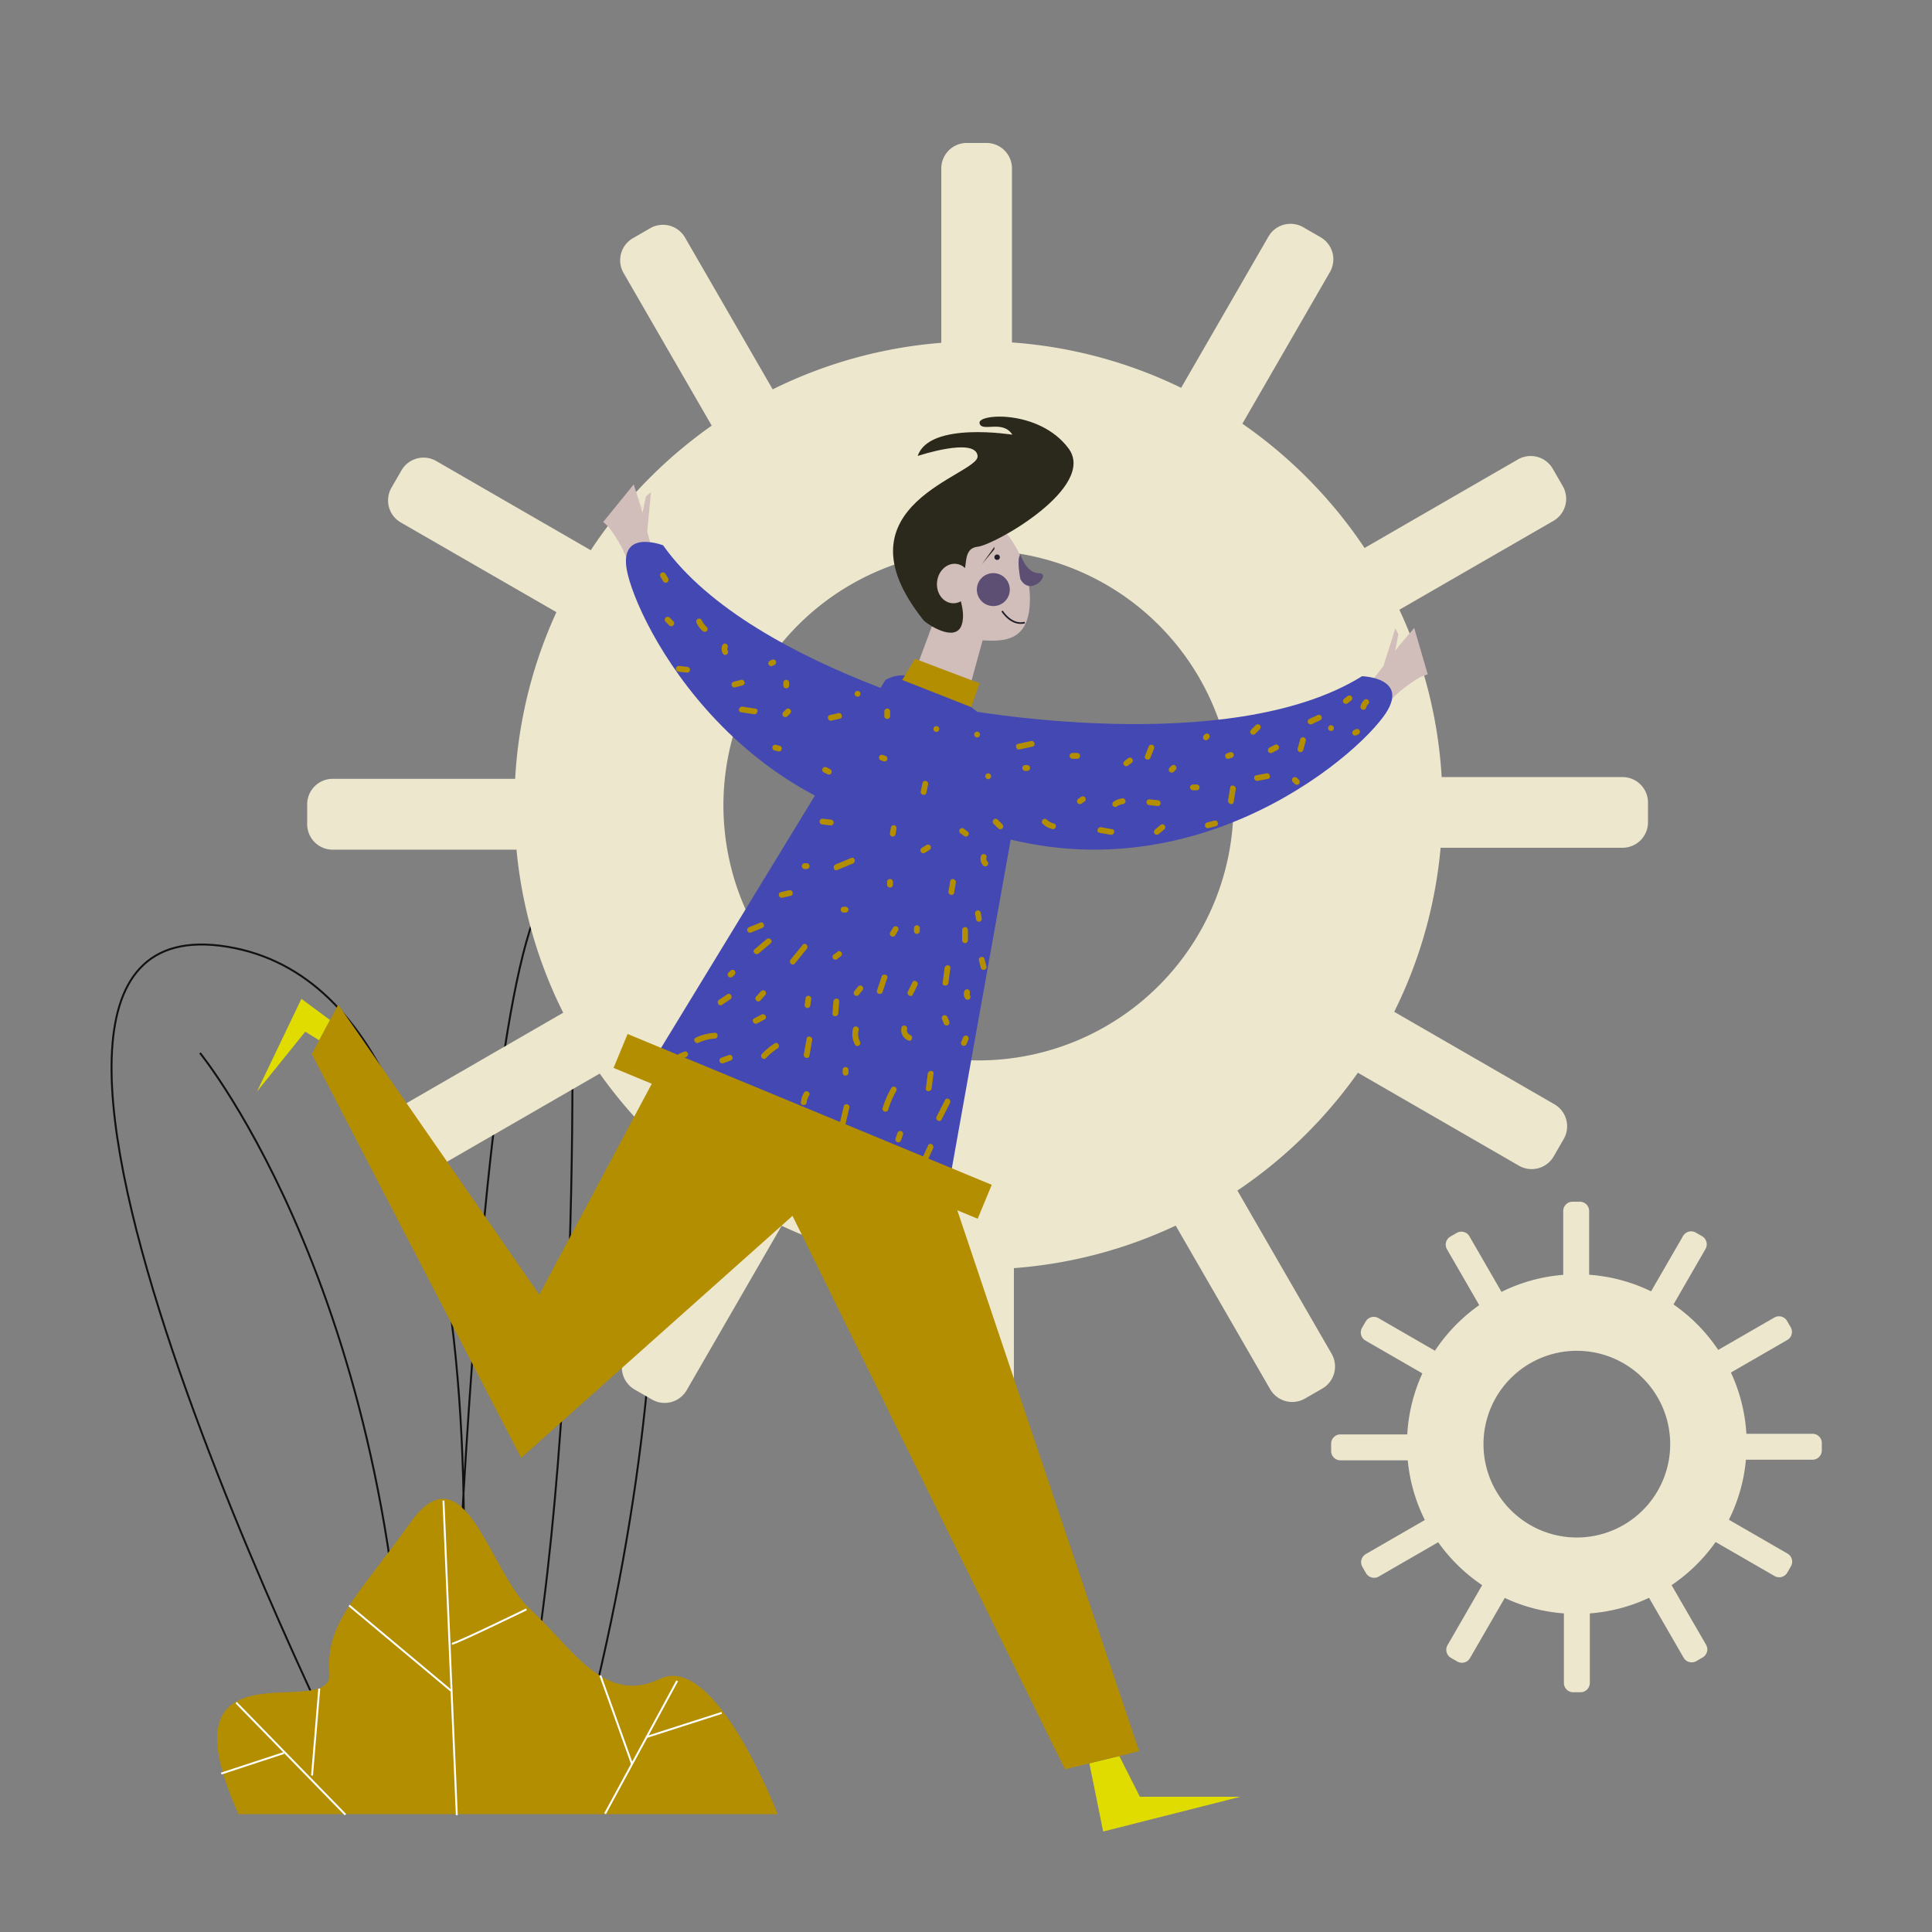 <svg id="Capa_1" data-name="Capa 1" xmlns="http://www.w3.org/2000/svg" viewBox="0 0 1000 1000"><rect x="0" y="0" width="1000" height="1000" fill="#808080" stroke="none"/><title>Mesa de trabajo 4</title><path d="M186.5,929s-236-466-69-439,115,446,115,446,15-517,64-478,66,238-5,480" fill="none" stroke="#111" stroke-miterlimit="10"/><path d="M103.5,545s107,131,107,384" fill="none" stroke="#111" stroke-miterlimit="10"/><path d="M295.5,489s9,278-33,447" fill="none" stroke="#111" stroke-miterlimit="10"/><path d="M839.85,402.21H746.21a238.47,238.47,0,0,0-21.89-86.61l79.74-46a13.2,13.2,0,0,0,4.82-18l-5.19-9a13.18,13.18,0,0,0-18-4.8l-79.39,45.83a241.43,241.43,0,0,0-63.25-64.32l45.32-78.5a13.18,13.18,0,0,0-4.81-18l-9-5.19a13.17,13.17,0,0,0-18,4.81l-45.2,78.3a238.77,238.77,0,0,0-87.57-23.48V87.15A13.19,13.19,0,0,0,510.73,74H500.35a13.18,13.18,0,0,0-13.14,13.15v90.29a238.53,238.53,0,0,0-87.27,24.09l-45.38-78.59a13.2,13.2,0,0,0-18-4.82l-9,5.19a13.18,13.18,0,0,0-4.8,18l45.62,79a241.47,241.47,0,0,0-62.61,64.49l-80-46.19a13.18,13.18,0,0,0-17.95,4.81l-5.19,9a13.17,13.17,0,0,0,4.81,18L288,316.85a238.48,238.48,0,0,0-21.36,86.27H172.15A13.19,13.19,0,0,0,159,416.27v10.38a13.18,13.18,0,0,0,13.15,13.14h95.19a238.6,238.6,0,0,0,24.17,84.4l-83.57,48.25a13.2,13.2,0,0,0-4.82,18l5.19,9a13.18,13.18,0,0,0,18,4.8l84.11-48.56a241.38,241.38,0,0,0,62.2,60.69l-49,84.86a13.18,13.18,0,0,0,4.81,17.95l9,5.19a13.17,13.17,0,0,0,18-4.81l49.14-85.11a238.54,238.54,0,0,0,83.63,22v98.47A13.19,13.19,0,0,0,501.27,768h10.38a13.18,13.18,0,0,0,13.14-13.15V656.38a238.48,238.48,0,0,0,83.75-22l48.9,84.7a13.2,13.2,0,0,0,18,4.82l9-5.19a13.18,13.18,0,0,0,4.8-18l-48.76-84.47a241.41,241.41,0,0,0,62.36-61l83.39,48.14a13.18,13.18,0,0,0,17.95-4.81l5.19-9a13.17,13.17,0,0,0-4.81-18l-82.91-47.86a238.53,238.53,0,0,0,24-84.91h94.2A13.19,13.19,0,0,0,853,425.73V415.35A13.18,13.18,0,0,0,839.85,402.21ZM374.44,416.87a132,132,0,1,1,132,132A132,132,0,0,1,374.44,416.87Z" fill="#ede7cd"/><path d="M339.83,293.12l-13.84,3c-.43-9.89-10.92-23.33-10.92-23.33l0,0-2.85-2.63L328,250.75s1.43,4.55,2.86,9c.24.73.47,1.46.7,2.17l1,3.57.08-.38,1.71-8.21,2.58-2.13L335,275.13Z" fill="#d1bdba"/><path d="M123.5,939h279s-32-84-61-70-46-17-67-36-34-84-62-45-44,52-42,78S81.5,846,123.5,939Z" fill="#b28e00"/><line x1="229.53" y1="776.71" x2="236.45" y2="939.53" fill="none" stroke="#fff" stroke-miterlimit="10"/><line x1="180.72" y1="831" x2="233.89" y2="875.47" fill="none" stroke="#fff" stroke-miterlimit="10"/><path d="M233.89,850.82C235.5,851,272.5,833,272.5,833" fill="none" stroke="#fff" stroke-miterlimit="10"/><line x1="350.5" y1="870" x2="313.16" y2="938.79" fill="none" stroke="#fff" stroke-miterlimit="10"/><line x1="310.74" y1="867.25" x2="327.18" y2="913.17" fill="none" stroke="#fff" stroke-miterlimit="10"/><line x1="334.43" y1="899.15" x2="373.58" y2="886.58" fill="none" stroke="#fff" stroke-miterlimit="10"/><line x1="122.24" y1="881.27" x2="178.79" y2="939.27" fill="none" stroke="#fff" stroke-miterlimit="10"/><line x1="161.5" y1="919" x2="165.25" y2="874.02" fill="none" stroke="#fff" stroke-miterlimit="10"/><line x1="146.89" y1="907.37" x2="114.5" y2="918" fill="none" stroke="#fff" stroke-miterlimit="10"/><path d="M735.35,350.33v0s-14.87,8.34-19.08,17.29l-11.59-8.16,11.37-14.73,6.19-19.45,1.55,3-1.6,8.24-.07.39,2.37-3.07,1.37-1.61c3-3.57,6.13-7.21,6.13-7.21l7,24Z" fill="#d1bdba"/><polygon points="563.85 912.7 571 948 642 930 590 930 579.35 908.91 563.85 912.7" fill="#e1dc00"/><polygon points="170.82 527.97 156 517 133 565 158 534 165.22 538.47 170.82 527.97" fill="#e1dc00"/><polygon points="383.01 574.07 551.23 915.78 589.61 906.4 485.55 596.84 383.01 574.07" fill="#b28e00"/><path d="M354.19,529.39,279.13,670.13,175.07,520l-13.65,25.58,108.33,209L435.22,607S433.52,489.3,354.19,529.39Z" fill="#b28e00"/><path d="M533,313c-1.15,18.77-13.26,19.11-24.49,18.43l.07.07-9.38,34.12-28.15-11.09,11.09-29.86a11.17,11.17,0,0,1,1.13-1.36c-.86-3.25-1.27-7.87-1.27-14.42,0-23.78,10.19-43.07,22.75-43.07S534.47,289.12,533,313Z" fill="#d1bdba"/><circle cx="516.11" cy="288.41" r="1.41" fill="#231f29"/><circle cx="514.14" cy="305.17" r="8.53" fill="#5d4e74"/><path d="M528.18,287s2.93,9.71,9.63,9.71-4.47,12.65-9.67,3C528.14,299.69,526,289.19,528.18,287Z" fill="#5d4e74"/><path d="M518.67,316.26s4.73,7.78,11.75,6" fill="none" stroke="#231f29" stroke-miterlimit="10" stroke-width="0.85"/><path d="M458.25,352,339.69,546.45s123.68,67.38,150.12,74.21l40.95-228.6S482.14,337.47,458.25,352Z" fill="#4448b2"/><polygon points="467 351.95 473.58 341 507 353.66 502.68 366 467 351.95" fill="#b28e00"/><path d="M497,367s139,26,208-17c0,0,26,.72,11,21-20,27-115,103-228.9,51l-.1,0S441,370,497,367Z" fill="#4448b2"/><path d="M331.53,260c-.23-.71-.46-1.44-.7-2.17l.1-.08Z" fill="#d1bdba"/><path d="M528.46,378.34s-138.24-29.76-185.25-96.09c0,0-24.28-9.4-18.27,15.11,8,32.64,66.24,139.45,191.37,135.56h.11S579,402.75,528.46,378.34Z" fill="#4448b2"/><path d="M332.56,263.14l-.08.38-1-3.57C331.9,261.1,332.25,262.19,332.56,263.14Z" fill="#d1bdba"/><path d="M938.19,742.12H903.92a87.27,87.27,0,0,0-8-31.7l29.19-16.85a4.83,4.83,0,0,0,1.76-6.57l-1.9-3.29a4.82,4.82,0,0,0-6.57-1.76l-29.06,16.77a88.43,88.43,0,0,0-23.14-23.54l16.58-28.73a4.83,4.83,0,0,0-1.76-6.57l-3.29-1.9a4.83,4.83,0,0,0-6.57,1.76L854.59,668.4a87.39,87.39,0,0,0-32.05-8.59v-33a4.82,4.82,0,0,0-4.81-4.81h-3.8a4.82,4.82,0,0,0-4.81,4.81v33.05a87.21,87.21,0,0,0-31.94,8.82l-16.61-28.77a4.83,4.83,0,0,0-6.57-1.76l-3.29,1.9a4.82,4.82,0,0,0-1.76,6.57l16.7,28.92a88.58,88.58,0,0,0-22.92,23.6l-29.28-16.9a4.83,4.83,0,0,0-6.57,1.76l-1.9,3.29a4.83,4.83,0,0,0,1.76,6.57l29.48,17a87.37,87.37,0,0,0-7.82,31.58H693.81a4.82,4.82,0,0,0-4.81,4.81v3.8a4.82,4.82,0,0,0,4.81,4.81h34.84a87.28,87.28,0,0,0,8.85,30.89l-30.59,17.66a4.83,4.83,0,0,0-1.76,6.57l1.9,3.29a4.82,4.82,0,0,0,6.57,1.76l30.78-17.77a88.39,88.39,0,0,0,22.77,22.21l-17.93,31.06a4.83,4.83,0,0,0,1.76,6.57l3.29,1.9a4.83,4.83,0,0,0,6.57-1.76l18-31.15a87.31,87.31,0,0,0,30.61,8v36a4.82,4.82,0,0,0,4.81,4.81h3.8a4.82,4.82,0,0,0,4.81-4.81v-36a87.33,87.33,0,0,0,30.65-8.06l17.9,31a4.83,4.83,0,0,0,6.57,1.76l3.29-1.9a4.82,4.82,0,0,0,1.76-6.57L865.2,820.47A88.45,88.45,0,0,0,888,798.14l30.52,17.62a4.83,4.83,0,0,0,6.57-1.76l1.9-3.29a4.83,4.83,0,0,0-1.76-6.57l-30.35-17.52a87.07,87.07,0,0,0,8.8-31.08h34.48a4.82,4.82,0,0,0,4.81-4.81v-3.8A4.82,4.82,0,0,0,938.19,742.12Zm-170.34,5.37a48.32,48.32,0,1,1,48.32,48.32A48.32,48.32,0,0,1,767.85,747.49Z" fill="#ede7cd"/><path d="M365.82,324.48a9.65,9.65,0,0,1-2.64-3.52,1.5,1.5,0,1,0-2.59,1.51,11.72,11.72,0,0,0,3.11,4.14,1.55,1.55,0,0,0,2.12,0,1.52,1.52,0,0,0,0-2.13Z" fill="#b28e00"/><path d="M376.67,336.74a2,2,0,0,1,0-1.72,1.51,1.51,0,0,0-1.05-1.85,1.54,1.54,0,0,0-1.85,1.05,5.09,5.09,0,0,0,.32,4,1.52,1.52,0,0,0,2.05.54,1.54,1.54,0,0,0,.54-2.06Z" fill="#b28e00"/><path d="M380.5,355.77l3.84-1c1.87-.47,1.08-3.37-.8-2.9l-3.83,1c-1.88.47-1.08,3.36.79,2.9Z" fill="#b28e00"/><path d="M407.54,370.72l1.44-1.43a1.5,1.5,0,1,0-2.12-2.13l-1.44,1.44a1.53,1.53,0,0,0,0,2.12,1.51,1.51,0,0,0,2.12,0Z" fill="#b28e00"/><path d="M408.46,354.8v-1.44a1.5,1.5,0,0,0-3,0v1.44a1.5,1.5,0,0,0,3,0Z" fill="#b28e00"/><path d="M348.56,321.61l-1.92-1.92a1.53,1.53,0,0,0-2.12,0,1.51,1.51,0,0,0,0,2.12l1.92,1.92a1.5,1.5,0,0,0,2.12-2.12Z" fill="#b28e00"/><path d="M345.88,299.4l-1.44-2.4a1.53,1.53,0,0,0-2.05-.54,1.51,1.51,0,0,0-.54,2.05l1.44,2.4a1.53,1.53,0,0,0,2,.54,1.51,1.51,0,0,0,.54-2.05Z" fill="#b28e00"/><path d="M400,344.58l1-.47a1.52,1.52,0,0,0,.54-2.06,1.54,1.54,0,0,0-2.05-.54l-1,.48a1.5,1.5,0,1,0,1.51,2.59Z" fill="#b28e00"/><path d="M430.37,373l4.32-1c1.88-.42,1.09-3.31-.8-2.89l-4.31,1c-1.89.41-1.09,3.31.79,2.89Z" fill="#b28e00"/><path d="M426.34,399.73l1.92,1a1.54,1.54,0,0,0,2.05-.54,1.51,1.51,0,0,0-.54-2l-1.91-1a1.55,1.55,0,0,0-2.06.54,1.51,1.51,0,0,0,.54,2.05Z" fill="#b28e00"/><path d="M403.52,386l-1.92-.48a1.5,1.5,0,0,0-.79,2.89l1.91.48a1.5,1.5,0,1,0,.8-2.89Z" fill="#b28e00"/><path d="M391.05,366.78l-6.71-1c-1.89-.27-2.7,2.62-.8,2.89l6.72,1c1.88.27,2.7-2.62.79-2.89Z" fill="#b28e00"/><path d="M355.65,345.15l-4.32-.48a1.51,1.51,0,0,0-1.5,1.5,1.54,1.54,0,0,0,1.5,1.5l4.32.48a1.51,1.51,0,0,0,1.5-1.5,1.53,1.53,0,0,0-1.5-1.5Z" fill="#b28e00"/><path d="M456,393.61l1.44.49a1.51,1.51,0,0,0,1.84-1.05,1.53,1.53,0,0,0-1-1.84l-1.44-.49a1.5,1.5,0,0,0-1.84,1,1.53,1.53,0,0,0,1,1.84Z" fill="#b28e00"/><path d="M460.73,370.62v-2.4a1.5,1.5,0,0,0-3,0v2.4a1.5,1.5,0,0,0,3,0Z" fill="#b28e00"/><path d="M443.88,360.61a1.5,1.5,0,0,0,0-3,1.5,1.5,0,0,0,0,3Z" fill="#b28e00"/><path d="M484.64,378.84a1.5,1.5,0,0,0,0-3,1.5,1.5,0,0,0,0,3Z" fill="#b28e00"/><path d="M511.49,403.29a1.5,1.5,0,0,0,0-3,1.5,1.5,0,0,0,0,3Z" fill="#b28e00"/><path d="M505.74,381.71a1.5,1.5,0,0,0,0-3,1.5,1.5,0,0,0,0,3Z" fill="#b28e00"/><path d="M530.68,399h1a1.5,1.5,0,0,0,0-3h-1a1.5,1.5,0,0,0,0,3Z" fill="#b28e00"/><path d="M478.67,441.42l2.39-1.45a1.5,1.5,0,1,0-1.51-2.59l-2.4,1.45a1.5,1.5,0,1,0,1.52,2.59Z" fill="#b28e00"/><path d="M477.5,405.24l-.92,4.32c-.4,1.89,2.49,2.69,2.89.8l.92-4.32c.4-1.88-2.49-2.69-2.89-.8Z" fill="#b28e00"/><path d="M440.64,444.06l-8.14,3.38c-1.76.73-1,3.63.79,2.89l8.14-3.38c1.76-.73,1-3.64-.79-2.89Z" fill="#b28e00"/><path d="M430,424.23l-4.31-.5a1.51,1.51,0,0,0-1.5,1.5,1.53,1.53,0,0,0,1.5,1.5l4.31.5a1.51,1.51,0,0,0,1.5-1.5,1.53,1.53,0,0,0-1.5-1.5Z" fill="#b28e00"/><path d="M461.14,428.25l-.48,2.87a1.55,1.55,0,0,0,1,1.85,1.52,1.52,0,0,0,1.85-1.05L464,429a1.55,1.55,0,0,0-1-1.84,1.5,1.5,0,0,0-1.84,1.05Z" fill="#b28e00"/><path d="M497.31,431.38l1.92,1.44a1.51,1.51,0,0,0,2-.54,1.53,1.53,0,0,0-.54-2l-1.92-1.44a1.5,1.5,0,0,0-2.05.54,1.54,1.54,0,0,0,.54,2.05Z" fill="#b28e00"/><path d="M491.85,456.06l-.91,5.29c-.33,1.88,2.56,2.69,2.89.79l.92-5.28c.32-1.89-2.57-2.7-2.9-.8Z" fill="#b28e00"/><path d="M473.07,480.43v1.44a1.5,1.5,0,0,0,3,0v-1.44a1.5,1.5,0,0,0-3,0Z" fill="#b28e00"/><path d="M437.65,469.34h-1a1.5,1.5,0,0,0,0,3h1a1.5,1.5,0,0,0,0-3Z" fill="#b28e00"/><path d="M408.48,460.76l-4.32,1c-1.88.42-1.08,3.32.8,2.9l4.32-1c1.88-.42,1.08-3.31-.8-2.9Z" fill="#b28e00"/><path d="M417.51,446.81h-1a1.51,1.51,0,0,0-1.5,1.5,1.53,1.53,0,0,0,1.5,1.5h1a1.5,1.5,0,0,0,0-3Z" fill="#b28e00"/><path d="M415.47,489l-6.24,7.67c-1.21,1.48.9,3.61,2.12,2.12l6.24-7.67c1.21-1.48-.9-3.62-2.12-2.12Z" fill="#b28e00"/><path d="M462.25,480.16l-1.44,2.39a1.5,1.5,0,1,0,2.59,1.52l1.44-2.4a1.53,1.53,0,0,0-.54-2.05,1.51,1.51,0,0,0-2.05.54Z" fill="#b28e00"/><path d="M459.17,456.46v1.44a1.5,1.5,0,0,0,3,0v-1.44a1.5,1.5,0,0,0-3,0Z" fill="#b28e00"/><path d="M488.9,501.05l-1,7.68c-.24,1.91,2.76,1.89,3,0l1-7.68c.23-1.91-2.77-1.89-3,0Z" fill="#b28e00"/><path d="M498,481.39v5.28a1.5,1.5,0,0,0,3,0v-5.28a1.5,1.5,0,0,0-3,0Z" fill="#b28e00"/><path d="M507.72,443.13a4.9,4.9,0,0,0,1.21,4.86c1.36,1.38,3.48-.74,2.13-2.12a1.82,1.82,0,0,1-.45-1.94c.57-1.85-2.32-2.64-2.89-.8Z" fill="#b28e00"/><path d="M514.27,426.35l2.4,2.4a1.5,1.5,0,1,0,2.12-2.12l-2.4-2.4a1.51,1.51,0,0,0-2.12,0,1.53,1.53,0,0,0,0,2.12Z" fill="#b28e00"/><path d="M539.68,426.35a10.64,10.64,0,0,0,5,2.78c1.88.45,2.68-2.44.8-2.89a7.58,7.58,0,0,1-3.65-2c-1.38-1.36-3.5.76-2.13,2.12Z" fill="#b28e00"/><path d="M527.72,387.89l6.71-1.44c1.89-.4,1.09-3.29-.8-2.89L526.92,385c-1.89.4-1.09,3.3.8,2.89Z" fill="#b28e00"/><path d="M555.13,392.74h2.4a1.5,1.5,0,0,0,0-3h-2.4a1.5,1.5,0,0,0,0,3Z" fill="#b28e00"/><path d="M569.12,431.07l5.75,1c1.89.32,2.7-2.57.8-2.89l-5.76-1c-1.89-.31-2.7,2.58-.79,2.9Z" fill="#b28e00"/><path d="M559.72,416l1.44-1a1.5,1.5,0,1,0-1.51-2.59l-1.44,1a1.55,1.55,0,0,0-.54,2.06,1.51,1.51,0,0,0,2.05.53Z" fill="#b28e00"/><path d="M594.93,416.72l4.32.48a1.51,1.51,0,0,0,1.5-1.5,1.53,1.53,0,0,0-1.5-1.5l-4.32-.48a1.5,1.5,0,0,0-1.5,1.5,1.53,1.53,0,0,0,1.5,1.5Z" fill="#b28e00"/><path d="M583.7,396.37l1.92-1.44a1.54,1.54,0,0,0,.54-2.05,1.53,1.53,0,0,0-2.06-.54l-1.91,1.44a1.56,1.56,0,0,0-.54,2.06,1.51,1.51,0,0,0,2.05.53Z" fill="#b28e00"/><path d="M578,417.48a7,7,0,0,1,3.07-1.26,1.55,1.55,0,0,0,1.5-1.5c0-.73-.69-1.61-1.5-1.5a10.2,10.2,0,0,0-4.58,1.67,1.54,1.54,0,0,0-.54,2.05,1.51,1.51,0,0,0,2.05.54Z" fill="#b28e00"/><path d="M617.47,409.05h1.92a1.5,1.5,0,0,0,0-3h-1.92a1.51,1.51,0,0,0-1.5,1.5,1.53,1.53,0,0,0,1.5,1.5Z" fill="#b28e00"/><path d="M625.53,428.63l3.84-1c1.87-.47,1.08-3.36-.8-2.89l-3.83,1c-1.88.47-1.08,3.37.79,2.9Z" fill="#b28e00"/><path d="M607.5,399.5l1-1a1.53,1.53,0,0,0,0-2.12,1.51,1.51,0,0,0-2.12,0l-1,.95a1.5,1.5,0,0,0,2.12,2.13Z" fill="#b28e00"/><path d="M595.46,392.14l1.92-4.8a1.5,1.5,0,0,0-1-1.84,1.53,1.53,0,0,0-1.84,1l-1.92,4.8a1.5,1.5,0,0,0,1,1.84,1.53,1.53,0,0,0,1.84-1Z" fill="#b28e00"/><path d="M636.09,392.69l1.44-.48a1.54,1.54,0,0,0,1.05-1.85,1.52,1.52,0,0,0-1.85-1l-1.44.48a1.5,1.5,0,1,0,.8,2.89Z" fill="#b28e00"/><path d="M688.92,378.36a1.5,1.5,0,0,0,0-3,1.5,1.5,0,0,0,0,3Z" fill="#b28e00"/><path d="M707.16,366.23a3.35,3.35,0,0,1,1-1.75,1.5,1.5,0,1,0-2.12-2.12,6.41,6.41,0,0,0-1.8,3.07,1.5,1.5,0,1,0,2.89.8Z" fill="#b28e00"/><path d="M697.3,364.19l1.9-1.47a1.55,1.55,0,0,0,.54-2.05,1.51,1.51,0,0,0-2-.54l-1.9,1.47a1.54,1.54,0,0,0-.54,2,1.52,1.52,0,0,0,2,.54Z" fill="#b28e00"/><path d="M702.14,380.55l1-.48a1.51,1.51,0,0,0,.54-2.05,1.53,1.53,0,0,0-2-.54l-1,.48a1.51,1.51,0,0,0-.54,2.05,1.53,1.53,0,0,0,2,.54Z" fill="#b28e00"/><path d="M674.54,388.28l1.34-4.82a1.5,1.5,0,0,0-2.89-.8l-1.34,4.83a1.5,1.5,0,0,0,2.89.79Z" fill="#b28e00"/><path d="M679.11,374.76l4.3-2a1.5,1.5,0,0,0-1.52-2.59l-4.3,2a1.51,1.51,0,0,0-.53,2.05,1.54,1.54,0,0,0,2.05.54Z" fill="#b28e00"/><path d="M649.7,379.84l2.4-2.4a1.53,1.53,0,0,0,0-2.12,1.51,1.51,0,0,0-2.12,0l-2.4,2.39a1.5,1.5,0,0,0,2.12,2.13Z" fill="#b28e00"/><path d="M625.24,382.71l.48-.48a1.51,1.51,0,0,0,0-2.12,1.53,1.53,0,0,0-2.12,0l-.48.48a1.53,1.53,0,0,0,0,2.12,1.51,1.51,0,0,0,2.12,0Z" fill="#b28e00"/><path d="M651,404.17l5.27-1c1.9-.35,1.1-3.24-.79-2.89l-5.28,1c-1.89.35-1.09,3.24.8,2.89Z" fill="#b28e00"/><path d="M658.48,389.6l2.85-1.48a1.5,1.5,0,0,0-1.51-2.59L657,387a1.5,1.5,0,1,0,1.52,2.59Z" fill="#b28e00"/><path d="M636.73,407.64l-1.08,6.7c-.3,1.88,2.59,2.7,2.9.79l1.07-6.69c.31-1.89-2.58-2.7-2.89-.8Z" fill="#b28e00"/><path d="M669.16,404.77l1,1a1.5,1.5,0,0,0,2.13-2.12l-1-1a1.53,1.53,0,0,0-2.12,0,1.51,1.51,0,0,0,0,2.12Z" fill="#b28e00"/><path d="M600.58,427.1l-2.87,2.4a1.5,1.5,0,0,0,0,2.12,1.53,1.53,0,0,0,2.12,0l2.88-2.39a1.53,1.53,0,0,0,0-2.13,1.55,1.55,0,0,0-2.13,0Z" fill="#b28e00"/><path d="M472.28,508.43l-2.37,4.81c-.85,1.72,1.73,3.24,2.59,1.51l2.37-4.81c.85-1.72-1.73-3.24-2.59-1.51Z" fill="#b28e00"/><path d="M444.23,510.52l-1.93,2.39a1.54,1.54,0,0,0,0,2.12,1.52,1.52,0,0,0,2.12,0l1.93-2.39a1.54,1.54,0,0,0,0-2.12,1.51,1.51,0,0,0-2.12,0Z" fill="#b28e00"/><path d="M433.56,492.59,431.64,494a1.54,1.54,0,0,0-.54,2,1.51,1.51,0,0,0,2,.54l1.92-1.45a1.54,1.54,0,0,0,.54-2.05,1.51,1.51,0,0,0-2.05-.54Z" fill="#b28e00"/><path d="M456.35,505.45l-2.42,7.19c-.62,1.83,2.28,2.62,2.89.79l2.42-7.18c.62-1.83-2.27-2.62-2.89-.8Z" fill="#b28e00"/><path d="M504.77,473.16l.48,2.88a1.52,1.52,0,0,0,1.85,1,1.53,1.53,0,0,0,1-1.84l-.48-2.88a1.53,1.53,0,0,0-1.85-1.05,1.55,1.55,0,0,0-1.05,1.85Z" fill="#b28e00"/><path d="M396.8,486.1l-6.24,5.27c-1.47,1.25.66,3.37,2.12,2.12l6.24-5.27c1.47-1.25-.66-3.36-2.12-2.12Z" fill="#b28e00"/><path d="M393.6,477.51l-5.77,2.36a1.56,1.56,0,0,0-1.05,1.85,1.52,1.52,0,0,0,1.85,1l5.77-2.36a1.55,1.55,0,0,0,1-1.85,1.51,1.51,0,0,0-1.84-1.05Z" fill="#b28e00"/><path d="M394.19,525.13l-3.81,2c-1.72.88-.2,3.47,1.51,2.59l3.82-2c1.71-.88.2-3.47-1.52-2.59Z" fill="#b28e00"/><path d="M376.48,514.64l-4.31,2.88c-1.6,1.06-.1,3.66,1.51,2.59l4.31-2.88c1.6-1.07.1-3.67-1.51-2.59Z" fill="#b28e00"/><path d="M378.09,502.39l-1,1a1.51,1.51,0,0,0,0,2.12,1.53,1.53,0,0,0,2.12,0l1-1a1.53,1.53,0,0,0,0-2.12,1.51,1.51,0,0,0-2.12,0Z" fill="#b28e00"/><path d="M393.92,513l-2.5,2.78a1.53,1.53,0,0,0,0,2.12,1.51,1.51,0,0,0,2.12,0l2.5-2.78a1.53,1.53,0,0,0,0-2.12,1.51,1.51,0,0,0-2.12,0Z" fill="#b28e00"/><path d="M417,516.47l-.48,3.36a1.55,1.55,0,0,0,1,1.85,1.52,1.52,0,0,0,1.85-1l.48-3.36a1.54,1.54,0,0,0-1.05-1.84,1.5,1.5,0,0,0-1.84,1Z" fill="#b28e00"/><path d="M431.36,518.32l-.48,6.23c-.15,1.93,2.85,1.92,3,0l.48-6.23c.15-1.93-2.85-1.92-3,0Z" fill="#b28e00"/><path d="M417.5,537.58l-1.44,8.15c-.34,1.89,2.55,2.7,2.89.8l1.44-8.16c.33-1.88-2.56-2.69-2.89-.79Z" fill="#b28e00"/><path d="M400.94,540.06a34.79,34.79,0,0,0-6.57,5.47c-1.32,1.4.79,3.53,2.12,2.12a31.76,31.76,0,0,1,6-5c1.61-1,.11-3.64-1.52-2.59Z" fill="#b28e00"/><path d="M377.29,546.06l-3.86,1.39a1.54,1.54,0,0,0-1,1.85,1.52,1.52,0,0,0,1.84,1.05l3.85-1.4a1.52,1.52,0,0,0,1.05-1.84,1.5,1.5,0,0,0-1.84-1.05Z" fill="#b28e00"/><path d="M370,534.58a26.07,26.07,0,0,0-9.89,2.54c-1.74.83-.22,3.42,1.51,2.59a22.17,22.17,0,0,1,8.38-2.13c1.92-.1,1.93-3.1,0-3Z" fill="#b28e00"/><path d="M354.31,544.24l-2.4,1a1.55,1.55,0,0,0-1.05,1.84,1.51,1.51,0,0,0,1.85,1.05l2.39-1a1.55,1.55,0,0,0,1-1.85,1.5,1.5,0,0,0-1.84-1Z" fill="#b28e00"/><path d="M416.22,565.51a11.2,11.2,0,0,0-1.67,5.07c-.16,1.93,2.84,1.91,3,0a7.9,7.9,0,0,1,1.26-3.55c1-1.64-1.56-3.14-2.59-1.52Z" fill="#b28e00"/><path d="M436.15,553.8v1.44a1.5,1.5,0,0,0,3,0V553.8a1.5,1.5,0,0,0-3,0Z" fill="#b28e00"/><path d="M441.54,532.32a11.47,11.47,0,0,0,1,8.36c.91,1.7,3.5.19,2.59-1.52a8.29,8.29,0,0,1-.7-6c.49-1.87-2.41-2.67-2.89-.8Z" fill="#b28e00"/><path d="M466.59,531.87a5.77,5.77,0,0,0,3.71,6.72c1.81.66,2.59-2.23.79-2.9a2.68,2.68,0,0,1-1.6-3c.42-1.88-2.47-2.69-2.9-.8Z" fill="#b28e00"/><path d="M487.51,527.35l1,2.39a1.55,1.55,0,0,0,1.84,1,1.5,1.5,0,0,0,1.05-1.84l-1-2.4a1.55,1.55,0,0,0-1.84-1,1.51,1.51,0,0,0-1.05,1.85Z" fill="#b28e00"/><path d="M499.07,513.14a4.19,4.19,0,0,0,.48,3.61,1.54,1.54,0,0,0,2.05.54,1.51,1.51,0,0,0,.54-2A1.83,1.83,0,0,1,502,515q-.14-.24,0-.06s-.12-.47-.08-.19a2.27,2.27,0,0,1,0-.45c0,.25.08-.27.11-.34a1.52,1.52,0,0,0-1.05-1.85,1.55,1.55,0,0,0-1.85,1Z" fill="#b28e00"/><path d="M506.69,497.14l1,3.83c.47,1.87,3.36,1.08,2.89-.8l-1-3.83c-.46-1.87-3.36-1.08-2.89.8Z" fill="#b28e00"/><path d="M480.21,555.71l-1,7.67c-.25,1.9,2.75,1.89,3,0l1-7.67c.25-1.91-2.75-1.89-3,0Z" fill="#b28e00"/><path d="M461.33,563.14a50.51,50.51,0,0,0-4.49,10.41c-.56,1.85,2.34,2.64,2.9.8a46.81,46.81,0,0,1,4.18-9.7,1.5,1.5,0,0,0-2.59-1.51Z" fill="#b28e00"/><path d="M436.73,572.59l-1.91,8.16c-.44,1.87,2.45,2.68,2.89.79l1.91-8.15c.44-1.88-2.45-2.68-2.89-.8Z" fill="#b28e00"/><path d="M464.49,586.49l-1,2.88a1.5,1.5,0,0,0,2.9.79l1-2.87a1.5,1.5,0,1,0-2.9-.8Z" fill="#b28e00"/><path d="M480.41,592.82,478,598.09c-.79,1.75,1.79,3.28,2.59,1.52l2.39-5.28c.79-1.75-1.8-3.27-2.59-1.51Z" fill="#b28e00"/><path d="M489.14,569.37l-4.37,8.6c-.87,1.72,1.72,3.24,2.59,1.52l4.37-8.61c.87-1.72-1.72-3.24-2.59-1.51Z" fill="#b28e00"/><path d="M498.46,537.07l-1,2.38a1.51,1.51,0,0,0,1,1.85,1.54,1.54,0,0,0,1.84-1l1-2.39a1.49,1.49,0,0,0-1-1.84,1.55,1.55,0,0,0-1.85,1.05Z" fill="#b28e00"/><rect x="313.5" y="573.5" width="204" height="19" transform="translate(254.68 -114.62) rotate(22.5)" fill="#b28e00"/><path d="M478,321c1.4,1.75,16.48,12,19.74,2.51S492,302,497,299s0-15,9-16,62-31,47-51-47-18-46-13,12-2,17,6c0,0-43-7-49,11,0,0,30-10,31,0S430,261,478,321Z" fill="#2b291b"/><polygon points="514.71 283 508.29 292 514.71 284.29 514.71 283" fill="#2b291b"/><ellipse cx="493.81" cy="302.06" rx="10.24" ry="8.81" transform="translate(134.75 756.1) rotate(-83.12)" fill="#d1bdba"/></svg>